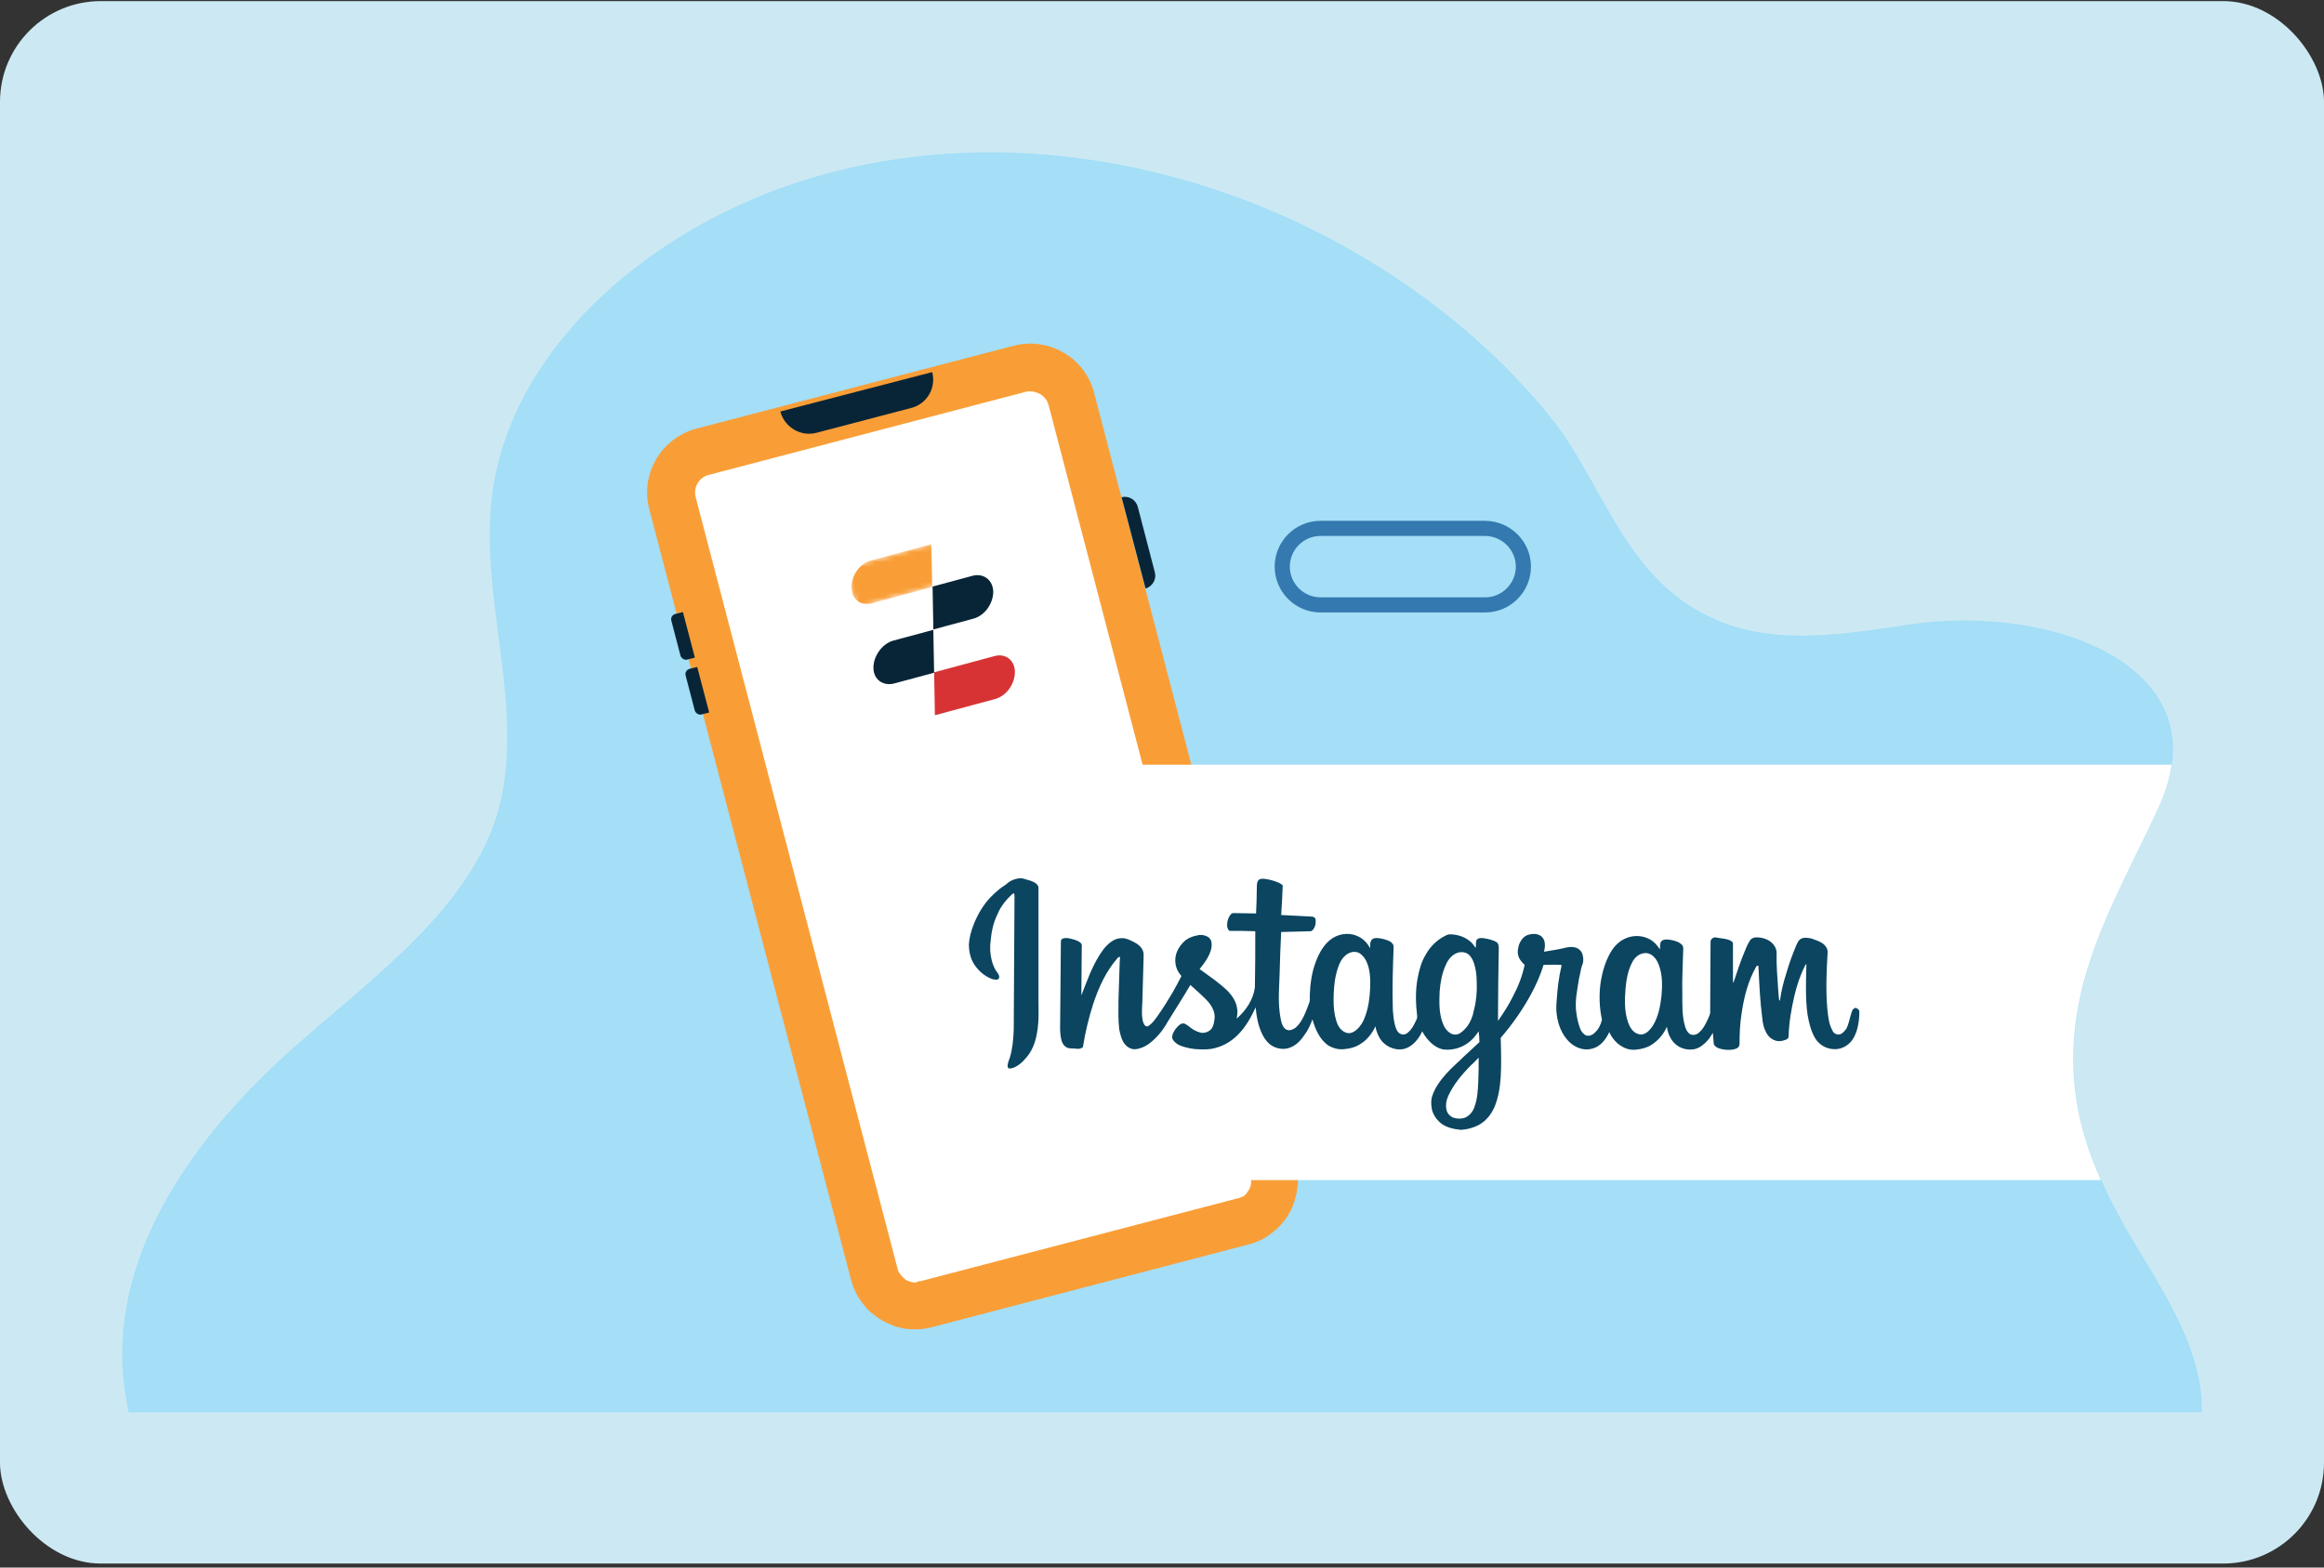 <svg width="461" height="311" viewBox="0 0 461 311" fill="none" xmlns="http://www.w3.org/2000/svg">
<rect x="0" y="0" width="461" height="311" fill="#333333" stroke="none"/>
<rect y="0.218" width="461" height="309.981" rx="20" fill="#CCE9F3"/>
<path d="M25.529 280.199H436.753C437.06 269.39 431.08 259.27 424.793 248.921C415.824 234.278 409.767 220.785 411.684 203.996C413.447 187.973 421.574 174.71 428.32 159.991C440.969 132.392 407.237 119.666 378.795 123.882C366.529 125.722 352.653 128.099 341 123.192C322.371 115.603 318.308 96.13 307.651 82.867C296.382 68.838 281.586 56.878 264.49 47.679C231.908 30.199 190.969 24.143 154.631 37.406C126.725 47.602 103.496 68.914 98.283 94.137C93.913 115.449 103.803 136.762 99.51 157.997C95.37 178.39 75.361 192.803 59.031 207.139C38.715 224.925 22.156 248.154 24.456 273.376C24.686 275.676 25.069 277.976 25.529 280.199Z" fill="#A4DEF7"/>
<path d="M217.038 77.961L257.057 231.058C257.287 231.901 257.44 232.821 257.44 233.665C257.44 234.125 257.44 234.508 257.44 234.968C257.44 235.198 257.44 235.428 257.363 235.581C257.21 236.884 256.903 238.111 256.443 239.261C256.213 239.874 255.907 240.411 255.6 240.948C255.293 241.484 254.91 242.021 254.527 242.481C254.297 242.788 253.99 243.094 253.683 243.401C253.377 243.707 253.07 244.014 252.763 244.244C252.304 244.627 251.767 245.011 251.23 245.394C250.847 245.624 250.464 245.854 250.08 246.007C249.314 246.391 248.47 246.697 247.55 246.927L184.763 263.333C183.843 263.563 182.923 263.717 182.003 263.717C181.85 263.717 181.696 263.717 181.543 263.717C181.39 263.717 181.236 263.717 181.006 263.717C180.316 263.717 179.626 263.64 178.936 263.487C178.553 263.41 178.246 263.333 177.94 263.257C177.786 263.18 177.633 263.18 177.48 263.103C177.173 263.027 176.867 262.873 176.56 262.72C175.563 262.337 174.643 261.8 173.8 261.187C173.493 260.957 173.11 260.65 172.803 260.42C172.343 260.037 171.883 259.577 171.5 259.04C170.963 258.427 170.427 257.66 170.043 256.97C169.507 256.05 169.123 254.977 168.817 253.904L128.798 101.037C126.959 93.984 131.175 86.854 138.228 85.014L201.016 68.608C208.069 66.768 215.275 70.984 217.038 77.961Z" fill="#F99E37"/>
<path d="M214.277 78.727L254.295 231.824C254.449 232.514 254.602 233.204 254.602 233.894C254.602 234.201 254.602 234.508 254.602 234.891L254.525 235.504C254.449 236.424 254.219 237.421 253.835 238.341C253.682 238.801 253.452 239.261 253.145 239.644C252.915 240.027 252.609 240.487 252.302 240.871C252.149 241.024 251.995 241.254 251.765 241.484L251.689 241.561C251.535 241.714 251.305 241.944 251.075 242.097L250.922 242.174C250.615 242.481 250.232 242.711 249.849 242.941L249.696 243.017C249.389 243.171 249.082 243.401 248.852 243.477C248.239 243.784 247.549 244.014 246.859 244.167L184.148 260.727C183.458 260.88 182.692 261.033 182.002 261.033C181.772 261.033 181.542 261.033 181.235 261.033C180.698 261.033 180.162 260.957 179.548 260.88C179.318 260.803 179.012 260.727 178.782 260.727C178.628 260.727 178.552 260.65 178.475 260.65H178.398C178.168 260.573 177.938 260.497 177.708 260.42C176.942 260.113 176.252 259.73 175.562 259.193C175.255 258.963 175.025 258.81 174.795 258.58C174.412 258.273 174.029 257.89 173.722 257.507C173.339 257.047 172.955 256.51 172.649 255.974L172.572 255.82C172.189 255.054 171.805 254.287 171.575 253.444L131.634 100.27C130.177 94.827 133.473 89.153 138.993 87.774L201.781 71.368C205.921 70.294 210.214 71.904 212.667 75.201C213.357 76.274 213.97 77.424 214.277 78.727Z" fill="#F99E37"/>
<path d="M181.7 254.44C181.623 254.44 181.546 254.44 181.47 254.44C181.24 254.44 181.087 254.44 180.857 254.364C180.78 254.364 180.703 254.364 180.703 254.287L180.32 254.21C180.32 254.21 180.243 254.21 180.167 254.134C179.937 254.057 179.63 253.904 179.4 253.674C179.323 253.597 179.247 253.521 179.17 253.444C179.093 253.367 178.94 253.214 178.787 253.061C178.633 252.831 178.48 252.677 178.403 252.524L178.327 252.447C178.173 252.217 178.097 251.911 178.02 251.604L138.002 98.66C137.465 96.667 138.692 94.674 140.608 94.213L203.472 77.731C203.702 77.654 203.856 77.654 204.086 77.654C205.312 77.578 206.615 78.114 207.382 79.111C207.689 79.494 207.842 79.877 207.995 80.337L248.014 233.435C248.09 233.665 248.09 233.971 248.167 234.201V234.278C248.167 234.278 248.167 234.355 248.167 234.431V234.815C248.167 234.968 248.091 235.275 247.937 235.658C247.861 235.888 247.784 236.041 247.707 236.118L247.631 236.195C247.631 236.195 247.554 236.348 247.401 236.578C247.324 236.655 247.247 236.731 247.171 236.884L247.094 236.961L246.941 237.114C246.864 237.191 246.711 237.268 246.634 237.344H246.557C246.481 237.421 246.327 237.498 246.251 237.498C246.021 237.574 245.791 237.728 245.561 237.728L182.773 254.134C182.543 254.21 182.39 254.21 182.16 254.21L181.7 254.44Z" fill="white"/>
<path opacity="0.2" d="M245.707 188.74C245.63 188.127 245.553 187.437 245.477 186.67L248.62 198.706C247.47 196.943 246.703 195.716 246.473 195.18C245.937 193.953 245.707 191.193 245.707 188.74Z" fill="#082537"/>
<path d="M227.238 116.753L222.484 98.66C223.864 98.277 225.321 99.12 225.704 100.577L229.077 113.533C229.461 114.913 228.617 116.369 227.238 116.753Z" fill="#082537"/>
<path d="M136.31 130.859L137.843 130.476L135.467 121.429L133.934 121.813C133.397 121.966 133.014 122.502 133.167 123.116L135.007 130.169C135.237 130.629 135.773 131.012 136.31 130.859Z" fill="#082537"/>
<path d="M139.146 141.745L140.679 141.362L138.303 132.315L136.769 132.699C136.233 132.852 135.849 133.389 136.003 134.002L137.843 141.055C138.073 141.515 138.609 141.898 139.146 141.745Z" fill="#082537"/>
<path d="M180.701 80.951L161.995 85.857C158.852 86.7 155.632 84.784 154.789 81.641L184.918 73.821C185.761 76.964 183.845 80.184 180.701 80.951Z" fill="#082537"/>
<path fill-rule="evenodd" clip-rule="evenodd" d="M177.321 135.612L185.294 133.465L185.141 124.956L177.168 127.102C175.021 127.715 173.258 130.092 173.258 132.469C173.258 134.769 175.098 136.148 177.321 135.612Z" fill="#082537"/>
<path fill-rule="evenodd" clip-rule="evenodd" d="M192.965 114.223L184.992 116.369L185.146 124.879L193.119 122.732C195.342 122.119 197.028 119.742 197.028 117.366C196.952 115.066 195.112 113.686 192.965 114.223Z" fill="#082537"/>
<path fill-rule="evenodd" clip-rule="evenodd" d="M197.41 138.678L185.45 141.898L185.297 133.388L197.256 130.168C199.48 129.555 201.32 131.012 201.32 133.312C201.32 135.688 199.633 138.065 197.41 138.678Z" fill="#D73334"/>
<mask id="mask0_4373_6706" style="mask-type:alpha" maskUnits="userSpaceOnUse" x="167" y="107" width="20" height="14">
<path fill-rule="evenodd" clip-rule="evenodd" d="M167.664 112.56L184.76 107.883L186.907 115.856L169.887 120.533L167.664 112.56Z" fill="white"/>
</mask>
<g mask="url(#mask0_4373_6706)">
<path fill-rule="evenodd" clip-rule="evenodd" d="M172.8 111.18L184.76 107.96L184.913 116.47L172.954 119.689C170.731 120.303 168.891 118.846 168.891 116.546C168.891 114.17 170.577 111.716 172.8 111.18Z" fill="#F99E37"/>
</g>
<path d="M302.19 112.418C302.19 116.558 298.816 120.008 294.6 120.008H261.941C257.801 120.008 254.352 116.634 254.352 112.418C254.352 108.278 257.725 104.828 261.941 104.828H294.677C298.816 104.905 302.19 108.278 302.19 112.418Z" stroke="#3479AF" stroke-width="3" stroke-miterlimit="10" stroke-linejoin="round"/>
<path d="M428.24 160.067C429.62 157.077 430.387 154.317 430.77 151.711H152.328L173.641 234.124H416.741C412.524 224.695 410.378 215.035 411.604 203.996C413.368 188.049 421.494 174.787 428.24 160.067Z" fill="white"/>
<path fill-rule="evenodd" clip-rule="evenodd" d="M201.778 174.327C202.315 174.173 202.852 174.25 203.312 174.403C204.078 174.633 204.845 174.787 205.458 175.247C205.765 175.477 206.071 175.86 205.995 176.243C205.995 183.45 205.995 190.656 205.995 197.862C205.995 200.239 206.148 202.616 205.688 204.992C205.381 206.909 204.615 208.825 203.235 210.205C202.775 210.742 202.315 211.125 201.702 211.509C201.165 211.815 200.628 212.045 200.092 211.969C199.938 211.815 199.862 211.662 199.862 211.432C199.938 210.895 200.092 210.359 200.322 209.822C200.858 208.059 201.012 206.142 201.088 204.302C201.165 195.563 201.165 186.746 201.242 177.93C201.242 177.7 201.242 177.47 201.165 177.24C200.858 177.24 200.628 177.547 200.398 177.777C199.325 178.773 198.405 180.077 197.868 181.38C197.025 183.066 196.642 184.983 196.488 186.823C196.335 188.05 196.412 189.276 196.718 190.503C196.948 191.423 197.332 192.343 197.945 193.109C198.175 193.416 198.328 193.876 198.098 194.183C197.792 194.489 197.255 194.336 196.872 194.259C195.569 193.799 194.495 192.956 193.652 191.883C192.579 190.579 192.195 188.969 192.195 187.36C192.272 185.98 192.655 184.6 193.192 183.296C193.959 181.38 195.032 179.54 196.488 178.007C197.408 177.087 198.405 176.167 199.555 175.477C200.092 174.94 200.858 174.48 201.778 174.327ZM249.616 174.633C250 174.25 250.613 174.327 251.15 174.403C252.07 174.557 252.913 174.787 253.756 175.17C254.063 175.323 254.216 175.477 254.446 175.63C254.37 177.623 254.293 179.54 254.139 181.533C256.133 181.61 258.126 181.763 260.119 181.84C260.503 181.84 260.886 181.993 260.963 182.376C261.039 182.99 260.963 183.68 260.656 184.14C260.503 184.446 260.273 184.753 259.889 184.753C257.973 184.83 256.056 184.83 254.139 184.906C253.986 187.666 253.91 190.426 253.833 193.186C253.756 195.716 253.526 198.246 253.833 200.776C253.986 201.772 254.063 202.769 254.523 203.612C254.753 203.996 255.059 204.302 255.519 204.379C256.056 204.456 256.669 204.149 257.053 203.842C257.743 203.229 258.203 202.462 258.586 201.696C259.046 200.776 259.353 199.856 259.736 198.859C259.889 198.399 259.813 198.016 259.813 197.556C259.889 195.256 260.196 192.879 261.039 190.733C261.653 189.123 262.496 187.59 263.799 186.516C265.256 185.29 267.402 184.906 269.166 185.673C270.316 186.133 271.235 187.053 271.772 188.126C271.849 187.59 271.695 187.053 272.002 186.593C272.309 186.056 272.999 186.056 273.535 186.133C274.225 186.21 274.992 186.44 275.682 186.746C276.065 186.976 276.449 187.36 276.449 187.82C276.295 192.036 276.142 196.253 276.295 200.469C276.372 201.389 276.449 202.309 276.679 203.229C276.832 203.842 277.062 204.609 277.599 204.992C278.135 205.375 278.825 205.299 279.285 204.839C280.052 204.226 280.512 203.306 280.895 202.462C281.048 202.232 281.125 201.926 281.125 201.696C280.818 199.166 280.742 196.559 281.202 194.106C281.508 192.419 281.968 190.733 282.888 189.276C283.732 187.743 285.112 186.44 286.645 185.673C286.952 185.52 287.258 185.366 287.565 185.366C289.175 185.366 290.785 185.903 291.935 187.053C292.241 187.36 292.471 187.743 292.701 188.05C292.855 187.59 292.701 187.053 292.855 186.593C293.085 186.056 293.775 186.056 294.311 186.133C295.155 186.286 296.074 186.44 296.841 186.9C297.301 187.206 297.301 187.743 297.301 188.28C297.224 193.033 297.148 197.786 297.148 202.539C298.221 201.006 299.218 199.472 300.061 197.786C301.134 195.793 301.978 193.646 302.438 191.423C301.824 190.886 301.288 190.196 301.134 189.429C300.981 188.816 301.134 188.126 301.288 187.513C301.594 186.593 302.284 185.673 303.204 185.443C303.971 185.213 304.814 185.213 305.504 185.596C306.041 185.903 306.347 186.44 306.424 187.053C306.501 187.666 306.424 188.28 306.271 188.816C307.574 188.586 308.801 188.433 310.104 188.126C310.947 187.896 311.867 187.743 312.711 188.05C313.324 188.28 313.784 188.816 313.937 189.429C314.09 190.043 314.167 190.809 313.86 191.423C313.554 192.266 313.477 193.186 313.247 194.029C312.864 196.406 312.327 198.782 312.711 201.082C312.864 202.156 313.094 203.152 313.477 204.149C313.707 204.686 314.09 205.222 314.704 205.452C315.317 205.605 315.93 205.299 316.314 204.916C317.08 204.226 317.54 203.306 317.77 202.309C317.234 199.779 317.157 197.249 317.54 194.719C317.847 192.879 318.384 190.963 319.304 189.276C319.994 187.973 320.99 186.823 322.37 186.21C323.827 185.52 325.667 185.52 327.123 186.286C328.043 186.746 328.733 187.513 329.27 188.356C329.346 187.82 329.193 187.283 329.5 186.823C329.883 186.286 330.65 186.363 331.263 186.44C332.106 186.593 333.026 186.823 333.64 187.436C334.023 187.896 333.87 188.433 333.87 188.969C333.793 191.729 333.64 194.489 333.716 197.249C333.716 199.319 333.64 201.542 334.253 203.612C334.406 204.149 334.636 204.686 335.096 205.069C335.633 205.452 336.323 205.375 336.86 204.992C337.55 204.456 338.009 203.766 338.393 202.999C338.699 202.309 339.083 201.696 339.236 201.006C339.236 196.329 339.313 191.653 339.313 187.053C339.236 186.67 339.466 186.21 339.849 186.056C340.156 185.903 340.463 185.98 340.769 186.056C341.613 186.21 342.456 186.21 343.223 186.593C343.529 186.746 343.836 186.976 343.759 187.36C343.759 189.659 343.759 191.959 343.759 194.259C343.759 194.566 343.759 194.796 343.836 195.026C344.526 192.956 345.216 190.809 346.059 188.816C346.366 188.05 346.672 187.283 347.132 186.593C347.439 186.056 348.206 185.903 348.742 185.98C350.046 186.056 351.349 186.593 352.039 187.743C352.269 188.126 352.422 188.586 352.422 189.123C352.346 191.499 352.576 193.953 352.729 196.329C352.806 197.096 352.806 197.862 352.959 198.552C353.036 198.476 353.112 198.399 353.112 198.322C353.342 196.559 353.802 194.796 354.339 193.109C354.875 191.193 355.565 189.353 356.332 187.513C356.562 187.053 356.715 186.593 357.175 186.286C357.865 185.903 358.632 186.056 359.399 186.21C360.165 186.516 361.009 186.746 361.699 187.283C362.159 187.666 362.542 188.203 362.542 188.893C362.312 192.573 362.159 196.329 362.465 200.009C362.542 201.006 362.695 202.079 362.925 203.076C363.078 203.612 363.308 204.149 363.615 204.686C363.922 205.146 364.535 205.375 365.148 205.146C365.608 204.916 365.915 204.532 366.222 204.149C366.758 203.152 366.912 201.926 367.295 200.852C367.372 200.546 367.525 200.162 367.908 200.009C368.138 199.856 368.445 200.086 368.598 200.239C368.905 200.469 368.828 200.852 368.828 201.159C368.752 202.922 368.445 204.839 367.448 206.295C366.605 207.522 365.072 208.289 363.615 208.135C362.235 208.059 360.932 207.292 360.165 206.142C359.245 204.686 358.862 202.999 358.555 201.312C358.095 198.016 358.249 194.643 358.325 191.269C358.172 191.346 358.095 191.499 358.019 191.653C357.099 193.493 356.409 195.563 355.949 197.556C355.335 200.162 354.875 202.846 354.799 205.605C354.799 205.989 354.492 206.219 354.185 206.295C353.419 206.602 352.576 206.679 351.809 206.295C351.042 205.912 350.506 205.299 350.199 204.532C349.816 203.766 349.662 202.922 349.586 202.079C349.126 198.629 348.972 195.179 348.819 191.729C348.896 191.499 348.512 191.653 348.436 191.653C346.749 194.566 345.906 197.939 345.446 201.236C345.139 203.152 345.063 205.146 345.063 207.139C345.063 207.522 344.833 207.829 344.526 207.982C343.913 208.289 343.223 208.289 342.609 208.289C341.843 208.212 340.999 208.135 340.386 207.675C340.079 207.445 339.926 207.215 339.926 206.832C339.849 206.219 339.849 205.529 339.773 204.916C339.389 205.452 339.159 205.989 338.699 206.449C338.009 207.215 337.166 207.905 336.17 208.135C334.713 208.442 333.103 207.982 332.106 206.909C331.263 206.065 330.803 204.839 330.65 203.689C329.96 205.299 328.733 206.679 327.2 207.522C326.433 207.905 325.59 208.135 324.747 208.212C323.827 208.365 322.83 208.212 321.987 207.752C320.76 207.139 319.764 205.989 319.227 204.762C318.537 206.219 317.464 207.675 315.777 208.059C314.167 208.519 312.404 207.829 311.254 206.679C309.797 205.222 309.031 203.229 308.801 201.236C308.647 200.239 308.724 199.319 308.801 198.322C308.954 196.176 309.184 193.953 309.721 191.806C309.721 191.653 309.721 191.576 309.721 191.423C308.494 191.346 307.344 191.423 306.194 191.423C305.581 193.416 304.737 195.333 303.741 197.172C302.054 200.316 299.984 203.229 297.684 205.912C297.761 208.519 297.838 211.125 297.684 213.732C297.531 215.802 297.224 217.872 296.381 219.788C295.691 221.245 294.695 222.471 293.238 223.238C292.165 223.775 291.015 224.081 289.788 224.158C288.331 224.005 286.798 223.698 285.648 222.701C284.882 222.012 284.268 221.092 284.038 220.095C283.885 219.252 283.808 218.255 284.115 217.412C284.652 215.802 285.648 214.422 286.798 213.119C287.948 211.815 289.251 210.742 290.478 209.515C291.475 208.595 292.471 207.675 293.468 206.755C293.468 206.065 293.391 205.299 293.315 204.609C292.855 205.222 292.471 205.835 291.858 206.372C290.401 207.752 288.331 208.442 286.338 208.212C284.958 207.982 283.808 206.985 282.965 205.912C282.658 205.529 282.352 205.069 282.122 204.609C281.432 206.065 280.358 207.522 278.672 208.059C277.062 208.519 275.222 207.829 274.149 206.602C273.459 205.759 272.999 204.686 272.845 203.612C272.155 205.069 271.159 206.372 269.702 207.215C268.859 207.752 267.786 208.059 266.712 208.135C265.562 208.289 264.412 207.982 263.416 207.369C261.729 206.142 260.886 204.149 260.349 202.232C260.043 203.076 259.659 203.919 259.199 204.686C258.739 205.376 258.279 206.065 257.666 206.679C256.976 207.369 256.056 207.905 255.059 208.059C253.91 208.212 252.683 207.829 251.84 207.139C251.15 206.525 250.613 205.759 250.23 204.839C249.54 203.306 249.233 201.619 249.08 199.856C248.16 201.849 247.086 203.766 245.553 205.299C244.327 206.525 242.87 207.445 241.107 207.905C239.803 208.289 238.423 208.212 237.044 208.135C235.894 207.982 234.667 207.752 233.67 207.215C233.21 206.909 232.674 206.525 232.52 205.912C232.444 205.299 232.827 204.686 233.134 204.226C233.517 203.766 233.824 203.306 234.437 203.076C234.974 202.922 235.357 203.306 235.817 203.612C236.43 204.149 237.197 204.609 238.04 204.839C238.807 205.069 239.803 204.762 240.34 204.072C240.8 203.382 240.877 202.616 240.953 201.772C240.953 200.316 240.033 199.012 238.96 198.016C238.04 197.096 237.044 196.253 236.124 195.409C234.744 197.786 233.287 200.009 231.83 202.386C230.987 203.919 229.99 205.299 228.687 206.449C227.767 207.292 226.617 207.982 225.391 208.135C224.547 208.289 223.704 207.829 223.167 207.215C222.477 206.372 222.247 205.299 222.017 204.226C221.787 202.386 221.864 200.469 221.864 198.552C221.941 196.176 222.017 193.723 222.094 191.346C222.094 190.809 222.171 190.349 222.171 189.813C222.017 189.889 221.787 189.889 221.711 190.043C219.411 192.649 217.954 195.869 216.881 199.089C215.961 201.926 215.271 204.839 214.811 207.752C214.428 208.059 213.968 208.135 213.508 208.059C212.971 207.982 212.358 208.059 211.821 207.905C211.361 207.752 210.978 207.369 210.748 206.909C210.365 205.989 210.288 204.916 210.288 203.919C210.365 198.246 210.365 192.573 210.441 186.9C210.441 186.593 210.518 186.286 210.825 186.21C211.438 185.98 212.051 186.133 212.588 186.286C213.278 186.44 213.968 186.67 214.428 187.13C214.658 187.36 214.581 187.743 214.581 188.05C214.581 191.193 214.504 194.336 214.504 197.479C215.578 194.719 216.574 191.883 218.184 189.353C218.568 188.816 218.874 188.28 219.334 187.82C220.101 186.976 221.174 186.133 222.401 186.133C223.321 186.056 224.164 186.516 224.931 186.9C225.697 187.283 226.387 187.82 226.694 188.586C226.924 189.046 226.847 189.583 226.847 190.043C226.771 192.726 226.694 195.409 226.617 198.169C226.617 199.242 226.464 200.392 226.541 201.466C226.617 202.002 226.617 202.539 226.847 202.999C227.001 203.306 227.154 203.612 227.461 203.612C227.767 203.689 227.997 203.382 228.227 203.229C228.764 202.769 229.147 202.232 229.53 201.696C230.68 200.086 231.677 198.476 232.674 196.789C233.21 195.793 233.824 194.719 234.36 193.646C234.13 193.339 233.9 193.109 233.747 192.803C233.134 191.806 232.98 190.503 233.287 189.353C233.594 188.28 234.284 187.283 235.204 186.516C235.817 186.056 236.584 185.75 237.427 185.596C238.193 185.366 239.037 185.52 239.65 185.903C240.11 186.21 240.34 186.67 240.34 187.206C240.417 188.203 240.033 189.123 239.573 189.966C239.113 190.809 238.5 191.576 237.963 192.266C239.957 193.723 241.95 195.026 243.637 196.713C244.48 197.632 245.247 198.782 245.4 200.086C245.553 200.776 245.4 201.466 245.323 202.079C247.163 200.469 248.62 198.322 248.926 195.869C249.003 192.189 249.003 188.51 249.003 184.753C247.316 184.676 245.63 184.676 243.867 184.676C243.56 184.446 243.483 184.063 243.407 183.68C243.407 182.836 243.637 181.916 244.25 181.303C244.327 181.15 244.557 181.226 244.633 181.15C246.166 181.15 247.7 181.226 249.156 181.226C249.233 179.54 249.31 177.777 249.31 176.09C249.31 175.63 249.31 175.017 249.616 174.633ZM268.169 188.893C267.172 189.123 266.406 189.889 265.946 190.733C265.332 191.883 265.026 193.186 264.796 194.489C264.566 196.176 264.489 197.862 264.566 199.549C264.642 200.852 264.872 202.232 265.409 203.382C265.716 203.996 266.252 204.609 266.942 204.839C267.402 205.069 267.939 204.992 268.399 204.762C269.319 204.302 269.932 203.459 270.392 202.616C271.159 201.006 271.542 199.166 271.695 197.402C271.849 195.563 271.925 193.646 271.465 191.883C271.235 191.039 270.852 190.119 270.162 189.506C269.702 188.969 268.936 188.739 268.169 188.893ZM289.328 188.969C288.101 189.276 287.258 190.349 286.798 191.423C286.032 193.109 285.725 194.873 285.572 196.713C285.495 198.706 285.418 200.776 286.108 202.769C286.415 203.689 286.952 204.609 287.871 205.069C288.485 205.376 289.175 205.299 289.711 204.916C290.171 204.609 290.555 204.226 290.938 203.766C291.705 202.769 292.165 201.619 292.395 200.316C292.855 198.552 293.008 196.636 292.931 194.873C292.931 193.569 292.778 192.343 292.395 191.116C292.165 190.426 291.781 189.659 291.091 189.199C290.555 188.893 289.941 188.816 289.328 188.969ZM326.05 189.123C324.977 189.276 324.21 190.043 323.75 190.963C322.907 192.573 322.6 194.413 322.447 196.176C322.293 198.169 322.217 200.239 322.753 202.156C322.983 203.076 323.367 204.072 324.21 204.762C324.747 205.146 325.437 205.375 326.05 205.146C326.893 204.839 327.43 204.149 327.89 203.459C328.963 201.696 329.347 199.626 329.576 197.632C329.73 195.793 329.806 193.876 329.27 192.113C329.04 191.269 328.657 190.349 327.967 189.736C327.507 189.276 326.74 188.969 326.05 189.123ZM291.858 211.279C290.018 213.119 288.331 215.112 287.258 217.488C286.875 218.332 286.722 219.328 286.952 220.248C287.105 220.938 287.718 221.552 288.408 221.782C289.251 222.011 290.325 222.011 291.091 221.475C291.781 221.015 292.318 220.248 292.548 219.405C293.085 217.872 293.161 216.262 293.238 214.575C293.315 212.965 293.315 211.432 293.315 209.822C292.855 210.282 292.395 210.819 291.858 211.279Z" fill="#0B4560"/>
</svg>
